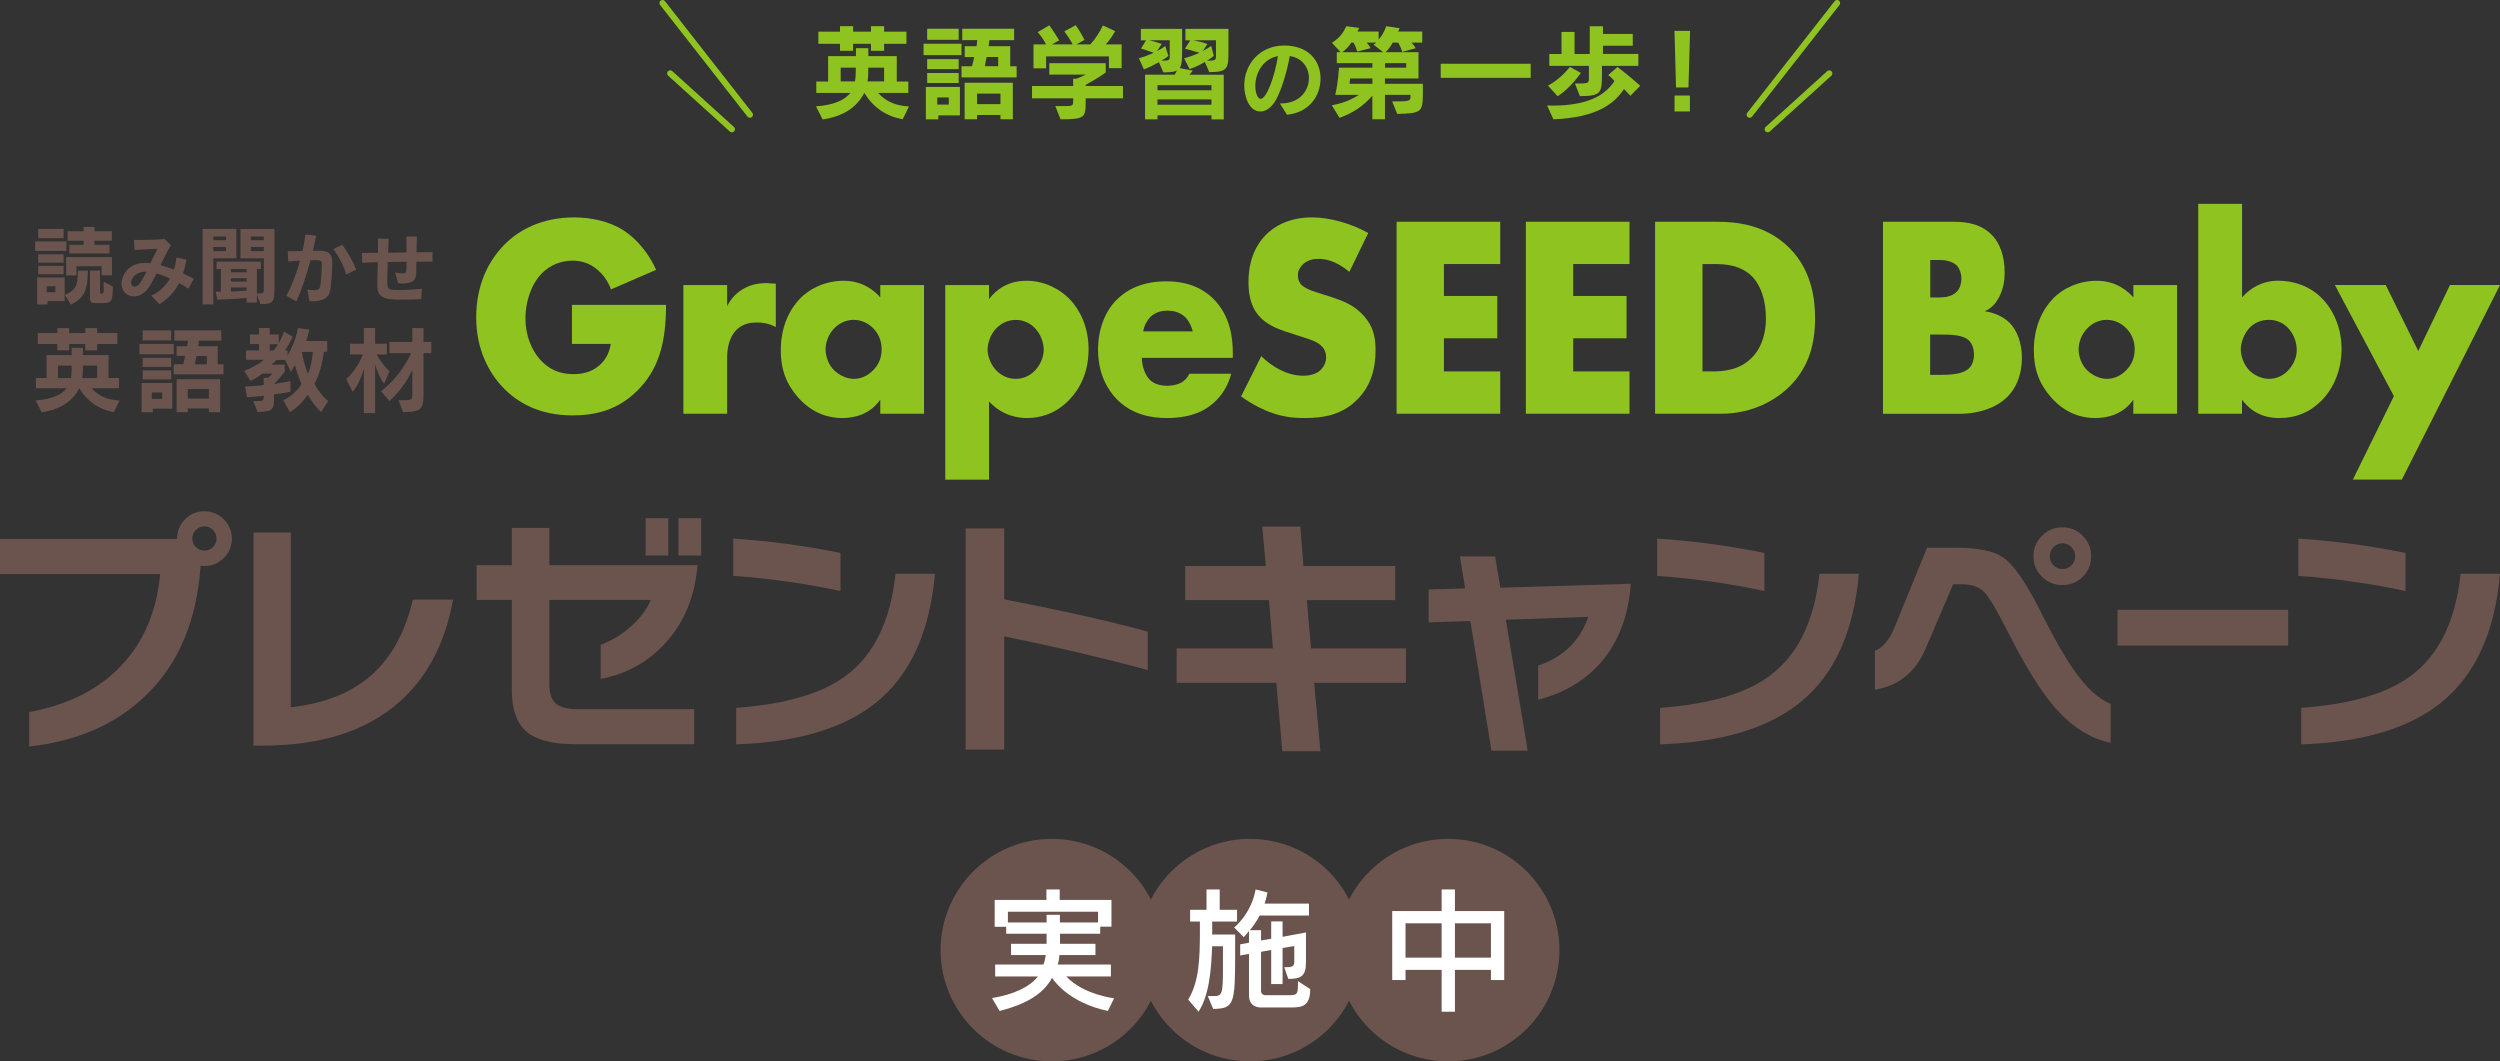 <?xml version="1.0" encoding="UTF-8"?>
<svg id="_レイヤー_2" data-name="レイヤー 2" xmlns="http://www.w3.org/2000/svg" viewBox="0 0 406.29 172.48">
  <rect x="0" y="0" width="406.29" height="172.48" fill="#333333" stroke="none"/>
  <defs>
    <style>
      .cls-1 {
        fill: #fff;
      }

      .cls-2 {
        fill: #6b544e;
      }

      .cls-3 {
        fill: #8fc31f;
      }

      .cls-4 {
        fill: none;
        stroke: #8fc31f;
        stroke-linecap: round;
        stroke-miterlimit: 10;
      }
    </style>
  </defs>
  <g id="_レイヤー_2-2" data-name="レイヤー 2">
    <g>
      <g>
        <g>
          <path class="cls-2" d="M5.72,40.78v-1.54h5.07v1.54H5.72Zm2,8.17v.53h-1.68v-4.39h4.47v3.85h-2.79Zm-1.51-10.24v-1.5h4.13v1.5H6.21Zm0,3.98v-1.36h4.13v1.36H6.21Zm0,1.88v-1.36h4.13v1.36H6.21Zm2.79,1.96h-1.41v.97h1.41v-.97Zm1.53,1.42c1.77-.84,2.12-1.46,2.12-3.83v-.14h1.64c-.06,3.1-.49,4.39-2.77,5.52l-.98-1.56Zm5.98-3.21v-1.47h-4.08v1.49h-1.68v-2.97h7.44v2.96h-1.68Zm-5.25-3.56v-1.4h2.34v-.66h-2.61v-1.54h2.61v-.7h1.75v.7h2.83v1.54h-2.83v.66h2.45v1.4h-6.54Zm4.61,8.08c-1.12,0-1.25-.08-1.25-1.07v-4.22h1.64v3.54c0,.13,.01,.2,.13,.2h.2c.24,0,.27-.18,.27-.84v-1.08l1.49,.77c-.08,2.31-.14,2.69-1.51,2.69h-.95Z"/>
          <path class="cls-2" d="M30.66,46.92c-.44-.28-.97-.59-1.55-.9-.79,1.54-1.88,2.57-3.19,3.43l-1.36-1.42c1.17-.43,2.28-1.42,3.06-2.77-.72-.33-1.44-.63-2.17-.82-.33,.61-.6,1.17-.97,1.8-.78,1.37-1.82,1.94-2.71,1.94-1.11,0-2.03-.86-2.03-2.08,0-.72,.59-3.38,3.92-3.38,.25,0,.52,.03,.79,.05,.35-.72,.72-1.49,1.13-2.35-1.24,.06-2.56,.13-3.72,.2l-.08-1.64c.42,.01,.86,.01,1.3,.01,1.34,0,2.74-.05,3.64-.16l1.06,1.01c-.73,1.24-1.25,2.31-1.7,3.24,.73,.2,1.43,.45,2.18,.74,.2-.62,.35-1.27,.42-1.98l1.61,.37c-.14,.82-.31,1.55-.55,2.24,.61,.28,1.2,.57,1.75,.84l-.85,1.61Zm-6.93-2.76c-1.95,0-2.43,1.35-2.43,1.75s.24,.67,.58,.67c.68,0,1.15-.91,1.92-2.42h-.06Z"/>
          <path class="cls-2" d="M32.93,49.48v-12.27h5.48v4.76h-3.74v7.51h-1.74Zm3.8-11.04h-2.06v.6h2.06v-.6Zm0,1.7h-2.06v.67h2.06v-.67Zm5.02,7.68v1.35h-1.67v-.76c-2.17,.21-4.22,.28-4.75,.29l-.28-1.3h.85v-3.67h-.71v-1.22h7.2v1.22h-.64v3.96c1.07,0,1.13-.01,1.13-.81v-4.9h-3.8v-4.76h5.53v9.28c0,2.62-.11,2.89-2.28,2.93l-.59-1.6Zm-1.67-4.09h-2.54v.53h2.54v-.53Zm0,1.48h-2.54v.56h2.54v-.56Zm0,1.51h-2.54v.66c.85-.03,1.78-.08,2.54-.15v-.5Zm2.8-8.28h-2.12v.6h2.12v-.6Zm0,1.7h-2.12v.67h2.12v-.67Z"/>
          <path class="cls-2" d="M49.94,47.06c.47,.06,.83,.11,1.12,.11,.67,0,.93-.23,1.02-.86,.11-.85,.23-2.57,.23-3.4,0-.44-.19-.63-.88-.63h-.06c-.28,0-.58,.01-.91,.02-.62,2.3-1.37,4.63-2.28,6.68l-1.64-.9c.92-1.69,1.66-3.69,2.23-5.71-.59,.03-1.24,.06-1.92,.13l-.09-1.66c.87-.01,1.68-.03,2.4-.04,.2-.92,.37-1.82,.49-2.69l1.74,.2c-.16,.78-.35,1.6-.54,2.45,.33,0,.63-.01,.91-.01h.06c1.65,0,2.18,.5,2.18,2v.1c-.03,1.55-.15,3.09-.29,4.03-.15,1.1-.58,2.07-2.93,2.07-.16,0-.31,0-.49-.01l-.35-1.89Zm6.32-2.46c-.37-1.36-1.39-3.28-2.11-4.12l1.48-.69c.81,1.05,1.77,2.79,2.27,4.03l-1.64,.78Z"/>
          <path class="cls-2" d="M68.46,48.61c-1.11,.06-2.17,.09-3.06,.09-3.08,0-4.08-.28-4.08-2.48v-.23c.02-.95,.05-2.12,.08-3.38-.85,.01-1.68,.05-2.53,.08l-.06-1.58c.86-.01,1.73-.02,2.62-.02v-2.33l1.73,.05c-.03,.73-.05,1.5-.08,2.26l2.99-.04c0-.9-.01-1.85-.02-2.61l1.7,.02c-.01,.83-.04,1.72-.06,2.57,.87-.01,1.74-.03,2.62-.04l-.04,1.56c-.85-.01-1.73-.01-2.61-.01-.01,.38-.01,.74-.01,1.1v.39c0,1.12-.11,2.07-2.33,2.07-.19,0-.38-.01-.59-.03l-.53-1.75c.59,.06,1,.13,1.27,.13,.6,0,.6-.21,.6-1.89-1,.01-2.03,.03-3.05,.04-.04,1.2-.08,2.28-.08,3.11v.29c.01,1.12,.26,1.15,1.94,1.15,1.02,0,2.37-.06,3.68-.21l-.09,1.7Z"/>
          <path class="cls-2" d="M18.51,66.97c-2.49-.42-4.37-1.81-5.63-3.87-1.05,2.08-3.07,3.46-6.12,3.9l-.97-1.93c2.38-.15,4.16-.82,5.04-1.97H5.84v-1.67h1.73v-3.73h4.08v-1.17h1.82v1.17h4.17v3.73h1.7v1.67h-4.45c1.24,1.37,2.76,1.9,4.54,1.99l-.93,1.88Zm-2.72-11.06v1.03h-1.93v-1.03h-2.62v1.03h-1.93v-1.03h-3.17v-1.78h3.17v-.8h1.93v.8h2.62v-.8h1.93v.8h3.28v1.78h-3.28Zm-4.14,3.51h-2.23v2.02h2.11c.09-.47,.12-1.21,.12-1.52v-.5Zm4.14,0h-2.32v.5c0,.3-.03,1.08-.11,1.52h2.43v-2.02Z"/>
          <path class="cls-2" d="M22.66,57.56v-1.67h5.57v1.67h-5.57Zm2.17,8.85v.58h-1.82v-4.75h4.99v4.17h-3.17Zm-1.64-11.09v-1.62h4.63v1.62h-4.63Zm0,4.31v-1.47h4.63v1.47h-4.63Zm0,2.03v-1.47h4.63v1.47h-4.63Zm3.17,2.12h-1.69v1.05h1.69v-1.05Zm1.87-2.94v-1.64h1.55c.11-.36,.24-.97,.3-1.35h-1.38v-1.59h1.73c.05-.24,.09-.67,.11-.9h-2.2v-1.67h7.62v1.67h-3.63c-.03,.21-.08,.64-.12,.9h3.17v2.94h.94v1.64h-8.09Zm5.72,6.15v-.62h-3.43v.62h-1.82v-5.36h7.07v5.36h-1.82Zm0-3.76h-3.43v1.55h3.43v-1.55Zm-.33-5.37h-1.7c-.06,.38-.18,.99-.26,1.35h1.96v-1.35Z"/>
          <path class="cls-2" d="M52.18,66.98c-.88-.83-1.56-1.82-2.15-2.82-.79,1.08-1.73,2.11-2.91,2.82l-1.09-1.93c1.4-.68,2.35-1.64,2.97-2.63-.49-1.11-.83-2.19-1.06-3.08-.36,.65-.67,1.08-.67,1.08l-.94-1.93h-1.4c-.17,.2-.52,.56-.77,.77h2.12v1.14s-.91,1.17-1.75,2c1.18-.17,2.67-.47,2.67-.47v1.75s-1.4,.24-2.66,.41v.09c0,2.43-.02,2.64-2.67,2.79l-.71-1.78h.17c1.53,0,1.53-.02,1.53-.87-.61,.09-2.58,.23-2.72,.23l-.29-1.75c1.12-.02,2.11-.09,3.01-.23v-1.17h.68c.27-.18,.53-.42,.7-.68h-1.61c-.64,.5-1.24,.86-1.94,1.18l-.99-1.64c1.14-.42,2.28-1.05,3.23-1.79h-2.94v-1.53h2.11v-1.02h-1.47v-1.56h1.47v-1.06h1.73v1.06h1.47v1.38c.32-.52,.64-1.21,.87-1.84l1.41,.82c-.33,.71-.83,1.65-1.27,2.22h.43v.85c.83-1.46,1.43-3.05,1.68-4.48l1.85,.26c-.09,.46-.3,1.29-.49,1.85h3.4v1.75h-.55c-.21,1.78-.71,3.69-1.53,5.24,.56,.97,1.24,1.96,2.23,2.78l-1.15,1.78Zm-8.35-11.03v1.02h.61c.29-.29,.53-.68,.76-1.02h-1.37Zm5.22,1.24c.18,1.09,.53,2.4,.99,3.57,.47-1.05,.73-2.53,.8-3.57h-1.79Z"/>
          <path class="cls-2" d="M59.13,67.13v-7.24c-.36,1.46-1.2,3.16-1.84,3.78l-1-2.08c1.03-.9,2.15-2.55,2.69-3.98h-2.09v-1.75h2.25v-2.55h1.82v2.55h1.9v1.75h-1.65c.62,1.08,1.49,2.25,2.09,2.72l-.88,2.02c-.47-.55-1.17-2.06-1.46-3.14v7.92h-1.82Zm5.63-2.09h.73c1.35,0,1.52-.06,1.52-.88v-4.08c-.73,1.76-2.17,3.69-3.72,5.1l-1.35-1.61c1.97-1.53,3.72-3.69,4.89-6.18h-3.54v-1.82h3.72v-2.25h1.82v2.25h1.26v1.82h-1.26v6.42c0,2.66-.21,3.1-3.32,3.17l-.74-1.94Z"/>
        </g>
        <g>
          <g>
            <path class="cls-3" d="M306.01,67.24v-31.2h11.47c2.13,0,4.67,.33,6.49,2.43,1.02,1.17,1.82,3.09,1.82,5.85,0,1.36-.22,2.53-.84,3.84-.62,1.22-1.29,1.92-2.4,2.43,1.56,.19,3.11,.94,4.04,1.87,1.2,1.22,2,3.23,2,5.71,0,2.95-1.07,4.96-2.18,6.13-1.6,1.73-4.4,2.95-8.04,2.95h-12.35Zm7.69-18.9h1.42c.8,0,2.13-.09,2.93-.98,.49-.51,.71-1.36,.71-2.06,0-.8-.27-1.59-.71-2.11-.49-.51-1.42-.94-2.93-.94h-1.42v6.08Zm0,12.58h1.73c2.13,0,3.91-.23,4.75-1.26,.36-.42,.62-1.12,.62-2.01,0-.98-.31-1.78-.76-2.25-.93-.98-2.84-1.03-4.76-1.03h-1.6v6.55Z"/>
            <path class="cls-3" d="M346.7,46.33h7.11v20.91h-7.11v-2.29c-1.64,2.39-4.22,2.99-6.18,2.99-2.13,0-4.76-.66-7.15-3.32-1.91-2.15-2.84-4.54-2.84-7.67,0-3.93,1.47-6.69,3.07-8.37,1.69-1.78,4.31-2.95,7.15-2.95,3.2,0,5.11,1.73,5.96,2.71v-2.01Zm-7.47,7.02c-.98,.98-1.42,2.34-1.42,3.41,0,1.22,.49,2.53,1.38,3.41,.76,.75,2,1.4,3.2,1.4s2.31-.51,3.2-1.45c.62-.65,1.33-1.68,1.33-3.37,0-.98-.27-2.29-1.38-3.41-.67-.66-1.69-1.36-3.2-1.36-.89,0-2.09,.33-3.11,1.36Z"/>
            <path class="cls-3" d="M364.37,33.13v15.2c1.29-1.45,3.2-2.71,5.91-2.71,2.44,0,5.07,.84,7.02,2.81,1.82,1.82,3.24,4.73,3.24,8.28,0,3.32-1.2,6.27-3.2,8.33-1.87,1.92-4.13,2.9-6.98,2.9-1.38,0-4-.28-6-2.99v2.29h-7.11V33.13h7.11Zm7.51,27.04c.93-.98,1.38-2.2,1.38-3.27,0-1.4-.58-2.71-1.38-3.56-.62-.66-1.64-1.36-3.15-1.36-1.33,0-2.44,.51-3.24,1.4-.71,.8-1.33,2.2-1.33,3.37,0,1.26,.58,2.67,1.51,3.56,.76,.7,1.91,1.26,3.07,1.26,1.02,0,2.18-.37,3.15-1.4Z"/>
            <path class="cls-3" d="M389.05,64.38l-9.6-18.06h8.27l5.29,10.71,5.15-10.71h8.13l-15.95,31.62h-7.96l6.67-13.57Z"/>
          </g>
          <g>
            <path class="cls-3" d="M92.95,49.55h15.29c0,6.18-1.2,10.57-4.76,14.03-3.11,3.04-6.67,3.93-10.44,3.93-5.33,0-8.98-2.06-11.38-4.63-2.22-2.34-4.27-6.13-4.27-11.27s1.87-9.03,4.44-11.7c2.44-2.57,6.27-4.58,11.51-4.58,2.76,0,5.73,.65,8,2.11,2.31,1.5,4.22,3.98,5.29,6.41l-7.33,3.18c-.53-1.45-1.38-2.48-2.13-3.13-1.29-1.12-2.67-1.54-4.13-1.54-1.82,0-3.69,.7-5.07,2.15-1.73,1.82-2.58,4.73-2.58,7.16,0,2.85,.98,5.19,2.36,6.74,1.42,1.59,3.15,2.39,5.42,2.39,1.33,0,2.89-.23,4.27-1.45,.71-.61,1.56-1.73,1.82-3.46h-6.31v-6.32Z"/>
            <path class="cls-3" d="M111.06,46.33h7.11v3.42c.71-1.4,1.73-2.34,2.8-2.9,1.07-.61,2.36-.84,3.69-.84,.18,0,.49,.05,1.42,.09v7.06c-.36-.19-1.33-.75-3.07-.75-.93,0-2.22,.14-3.24,1.12-1.51,1.45-1.6,3.65-1.6,4.77v8.94h-7.11v-20.91Z"/>
            <path class="cls-3" d="M143.06,46.33h7.11v20.91h-7.11v-2.29c-1.64,2.39-4.22,2.99-6.18,2.99-2.13,0-4.76-.66-7.15-3.32-1.91-2.15-2.84-4.54-2.84-7.67,0-3.93,1.47-6.69,3.07-8.37,1.69-1.78,4.31-2.95,7.15-2.95,3.2,0,5.11,1.73,5.95,2.71v-2.01Zm-7.47,7.02c-.98,.98-1.42,2.34-1.42,3.41,0,1.22,.49,2.53,1.38,3.41,.76,.75,2,1.4,3.2,1.4s2.31-.51,3.2-1.45c.62-.65,1.33-1.68,1.33-3.37,0-.98-.27-2.29-1.38-3.41-.67-.66-1.69-1.36-3.2-1.36-.89,0-2.09,.33-3.11,1.36Z"/>
            <path class="cls-3" d="M160.73,77.95h-7.11v-31.62h7.11v2.29c1.24-1.64,3.15-2.99,6.09-2.99s5.47,1.36,7.07,3.04c1.64,1.73,3.02,4.49,3.02,8.09s-1.29,6.32-3.2,8.28c-2.22,2.29-4.8,2.9-6.8,2.9-1.29,0-3.96-.28-6.18-2.71v12.72Zm1.15-24.56c-.89,.94-1.38,2.29-1.38,3.46s.62,2.53,1.38,3.32c.85,.89,2,1.4,3.2,1.4s2.36-.51,3.16-1.4c.76-.8,1.38-2.06,1.38-3.32,0-1.17-.49-2.53-1.38-3.46-.8-.89-1.91-1.4-3.16-1.4s-2.35,.51-3.2,1.4Z"/>
            <path class="cls-3" d="M200.37,58.16h-14.8c0,1.12,.4,2.62,1.24,3.51,.44,.47,1.33,1.03,2.93,1.03,.18,0,1.42-.05,2.31-.56,.44-.28,.93-.75,1.24-1.4h6.8c-.31,1.17-.93,2.81-2.4,4.3-1.47,1.5-3.78,2.9-8.09,2.9-2.62,0-5.78-.61-8.22-3.18-1.29-1.36-2.93-3.93-2.93-7.91,0-3.51,1.24-6.32,2.98-8.09,1.64-1.68,4.22-3.04,8.13-3.04,2.31,0,5.29,.51,7.64,2.85,2.8,2.81,3.15,6.46,3.15,8.8v.8Zm-6.53-4.3c-.18-.8-.62-1.68-1.16-2.25-.93-.98-2.22-1.12-2.93-1.12-1.2,0-2.13,.33-2.89,1.12-.49,.56-.93,1.31-1.07,2.25h8.04Z"/>
            <path class="cls-3" d="M204.98,57.88c1.64,1.64,4.13,3.18,6.8,3.18,1.56,0,2.49-.51,2.98-1.08,.44-.47,.76-1.17,.76-1.96,0-.61-.22-1.31-.84-1.87-.76-.7-1.91-1.03-3.82-1.64l-2-.65c-1.24-.42-3.07-1.12-4.27-2.53-1.51-1.73-1.69-3.93-1.69-5.52,0-3.84,1.42-6.18,2.71-7.53,1.51-1.59,4-2.95,7.6-2.95,2.93,0,6.35,.98,9.15,2.53l-3.07,6.32c-2.31-1.92-4.04-2.11-5.07-2.11-.76,0-1.78,.19-2.53,.94-.44,.47-.76,.98-.76,1.68,0,.56,.09,.98,.4,1.4,.22,.28,.76,.84,2.58,1.4l2.35,.75c1.87,.61,3.82,1.31,5.38,3.09,1.51,1.68,1.91,3.41,1.91,5.57,0,2.85-.67,5.61-2.8,7.86-2.53,2.67-5.6,3.18-8.75,3.18-1.87,0-3.64-.19-5.82-1.03-.49-.19-2.35-.94-4.49-2.48l3.29-6.55Z"/>
            <path class="cls-3" d="M243.81,42.91h-9.15v5.19h8.67v6.88h-8.67v5.38h9.15v6.88h-16.84v-31.2h16.84v6.88Z"/>
            <path class="cls-3" d="M264.82,42.91h-9.15v5.19h8.67v6.88h-8.67v5.38h9.15v6.88h-16.84v-31.2h16.84v6.88Z"/>
            <path class="cls-3" d="M268.98,67.24v-31.2h10.09c2.98,0,7.96,.42,11.78,4.3,3.47,3.51,4.13,8,4.13,11.37,0,4.12-.98,7.77-3.87,10.81-2.36,2.48-6.31,4.72-11.38,4.72h-10.75Zm7.69-6.88h1.56c1.87,0,4.49-.19,6.49-2.25,.98-.98,2.27-2.95,2.27-6.41,0-2.9-.84-5.38-2.31-6.83-1.82-1.78-4.22-1.96-6.13-1.96h-1.87v17.45Z"/>
          </g>
        </g>
      </g>
      <g>
        <path class="cls-2" d="M37.69,87.53c0,1.22-.44,2.26-1.31,3.14-.88,.88-1.92,1.31-3.14,1.31-.23,0-.44-.01-.64-.04-.62,8.96-3.6,16-8.94,21.11-4.78,4.64-11.08,7.39-18.91,8.27v-5.6c6.3-1.16,11.28-3.67,14.94-7.52,3.66-3.86,5.77-8.82,6.34-14.9H0v-5.72H28.78v-.04c0-1.21,.43-2.26,1.29-3.14,.86-.88,1.91-1.31,3.16-1.31s2.26,.44,3.14,1.31c.88,.88,1.31,1.92,1.31,3.14Zm-2.5,0c0-.54-.19-1-.57-1.4-.38-.4-.84-.59-1.38-.59s-1,.2-1.4,.59c-.4,.4-.59,.86-.59,1.4s.2,1,.59,1.38c.4,.38,.86,.57,1.4,.57s1-.19,1.38-.57c.38-.38,.57-.84,.57-1.38Z"/>
        <path class="cls-2" d="M73.63,97.45c-1.3,7.15-4.25,12.73-8.86,16.74-5.34,4.66-12.73,6.99-22.17,6.99h-1.4v-34.63h6.06v28.4c5.48-.62,9.84-2.36,13.08-5.21,3.24-2.85,5.49-6.95,6.76-12.29h6.53Z"/>
        <path class="cls-2" d="M113.36,91.85c-.42,5.03-2.12,9.2-5.09,12.51-2.8,3.14-6.34,5.13-10.64,5.98v-5.55c1.67-.62,3.19-1.53,4.58-2.71,1.64-1.36,2.83-2.88,3.56-4.58h-16.49v13.73c0,1.47,.35,2.51,1.06,3.12,.71,.61,1.95,.91,3.73,.91h18.74v5.68h-19.46c-3.73,0-6.39-.74-7.97-2.2-1.47-1.38-2.2-3.59-2.2-6.61v-14.63h-5.72v-5.64h5.72v-6.06h6.1v6.06h24.08Zm-4.75-1.57h-3.69v-6.06h3.69v6.06Zm5.34,0h-3.69v-6.06h3.69v6.06Z"/>
        <path class="cls-2" d="M136.59,96.05c-5.6-1.21-11.4-2.03-17.42-2.46v-6.06c5.74,.37,11.54,1.14,17.42,2.33v6.19Zm15.35-2.8c-.82,9.47-4.01,16.45-9.58,20.94-5.2,4.18-12.77,6.44-22.72,6.78v-5.93c8-.59,13.92-2.32,17.76-5.17,4.61-3.39,7.32-8.93,8.14-16.62h6.4Z"/>
        <path class="cls-2" d="M186.52,108.89c-7.32-1.98-15.09-3.8-23.32-5.47v18.4h-6.27v-35.95h6.27v11.53c9.86,1.92,17.63,3.67,23.32,5.26v6.23Z"/>
        <path class="cls-2" d="M228.49,110.97h-14.92l1.02,11.11h-6.19l-.98-11.11h-16.19v-5.6h15.64l-.64-7.84h-13.61v-5.55h13.1l-.59-6.4h6.19l.51,6.4h14.92v5.55h-14.37l.68,7.84h15.43v5.6Z"/>
        <path class="cls-2" d="M265.03,94.86c-.37,5.17-1.96,9.41-4.79,12.72-2.57,2.97-5.99,5.02-10.26,6.15v-5.55c4.1-1.41,6.81-4.05,8.14-7.93l-13.4,.47,3.56,21.28h-5.89l-3.43-21.07-6.78,.21v-5.34l5.93-.17-.85-5.21h5.72l.85,5.09,21.2-.64Z"/>
        <path class="cls-2" d="M286.74,96.05c-5.6-1.21-11.4-2.03-17.42-2.46v-6.06c5.74,.37,11.54,1.14,17.42,2.33v6.19Zm15.35-2.8c-.82,9.47-4.01,16.45-9.58,20.94-5.2,4.18-12.77,6.44-22.72,6.78v-5.93c8-.59,13.92-2.32,17.76-5.17,4.61-3.39,7.32-8.93,8.14-16.62h6.4Z"/>
        <path class="cls-2" d="M343.03,120.72c-3.31-.68-6.33-2.59-9.07-5.72-2.23-2.57-4.71-6.53-7.42-11.87-1.89-3.76-3.25-6.06-4.07-6.91-.82-.85-2.05-1.27-3.69-1.27h-1.36l-4.45,10.39c-1.64,3.87-4.39,6.12-8.27,6.74v-6.32c1.3-.51,2.36-1.77,3.18-3.77l5.3-12.97h4.87c3.5,0,6.02,.54,7.55,1.61,1.7,1.22,3.67,4.07,5.93,8.56,2.18,4.35,3.99,7.55,5.43,9.58,2.03,2.94,4.05,4.82,6.06,5.64v6.32Zm-3.18-30.31c0,1.3-.45,2.4-1.36,3.31s-2.01,1.36-3.31,1.36-2.41-.45-3.33-1.36c-.92-.9-1.38-2.01-1.38-3.31s.46-2.41,1.38-3.33c.92-.92,2.03-1.38,3.33-1.38s2.4,.46,3.31,1.38c.9,.92,1.36,2.03,1.36,3.33Zm-2.59,0c0-.57-.21-1.06-.61-1.48s-.9-.64-1.46-.64-1.05,.21-1.46,.64c-.41,.42-.61,.92-.61,1.48s.2,1.05,.61,1.46c.41,.41,.9,.61,1.46,.61s1.05-.2,1.46-.61c.41-.41,.61-.9,.61-1.46Z"/>
        <path class="cls-2" d="M371.87,104.91h-27.74v-5.81h27.74v5.81Z"/>
        <path class="cls-2" d="M390.94,96.05c-5.6-1.21-11.4-2.03-17.42-2.46v-6.06c5.74,.37,11.54,1.14,17.42,2.33v6.19Zm15.35-2.8c-.82,9.47-4.01,16.45-9.58,20.94-5.2,4.18-12.77,6.44-22.72,6.78v-5.93c8-.59,13.92-2.32,17.76-5.17,4.61-3.39,7.32-8.93,8.14-16.62h6.4Z"/>
      </g>
      <g>
        <g>
          <line class="cls-4" x1="107.67" y1=".5" x2="121.87" y2="18.64"/>
          <line class="cls-4" x1="108.92" y1="11.93" x2="118.94" y2="21"/>
        </g>
        <g>
          <line class="cls-4" x1="298.55" y1=".5" x2="284.35" y2="18.64"/>
          <line class="cls-4" x1="297.29" y1="11.93" x2="287.28" y2="21"/>
        </g>
      </g>
      <g>
        <circle class="cls-2" cx="170.94" cy="154.41" r="18.08"/>
        <circle class="cls-2" cx="203.14" cy="154.41" r="18.08"/>
        <circle class="cls-2" cx="235.35" cy="154.41" r="18.08"/>
        <path class="cls-1" d="M180.04,164.28s-5.98-.97-9.07-5.36c-1.52,2.85-4.7,4.41-8.52,5.38l-1.23-2.1c3.42-.55,6.11-1.77,7.46-3.51h-6.95v-1.94h7.85c.18-.46,.31-1.04,.38-1.54h-5.65v-1.83h5.78v-1.63h-6.57v-1.13h-1.87v-4.37h8.41v-1.7h2.16v1.7h8.41v4.35h-1.83v1.15h-6.53v1.63h5.76v1.83h-5.85c-.04,.51-.13,1.08-.29,1.54h8.65v1.94h-7.26c2.78,2.96,7.77,3.55,7.77,3.55l-.99,2.03Zm-1.59-16.11h-14.65v1.74h6.29v-1.24h2.16v1.24h6.2v-1.74Z"/>
        <path class="cls-1" d="M196.28,161.88h.84c1.52,0,1.63-.15,1.63-4.81v-3.29h-1.76c-.13,3.84-.49,8.03-2.21,10.63l-1.68-1.96c1.77-2.91,1.9-6.6,1.9-11.08v-1.61h-1.59v-1.9h2.67v-3.31h2.14v3.31h2.82v1.9h-4.04v2.12h3.73v3.18c0,8.21-.18,8.83-3.57,8.91l-.88-2.1Zm8.6,1.85c-.37,0-1.9-.11-1.9-1.96v-6.75l-1.43,.26v-1.81l1.43-.26v-1.9c-.53,.66-.84,.99-.84,.99l-1.57-1.57s2.76-2.14,3.49-6.18l1.92,.49c-.11,.64-.26,1.24-.46,1.81h7.21v1.94h-8.01c-.51,.97-1.17,1.88-1.61,2.38h1.83v1.68l1.65-.29v-2.82h1.85v2.51l3.8-.71v4.88c0,2.23-.84,2.67-2.87,2.67l-.66-1.9c1.35,0,1.63-.09,1.63-.95v-2.49l-1.9,.31v5.87h-1.85v-5.54l-1.65,.29v6.35c0,.64,.55,.71,.79,.71h3.51c1.7,0,1.7-.09,1.7-2.29l1.99,1.3c0,2.8-1.35,2.98-3.13,2.98h-4.92Z"/>
        <path class="cls-1" d="M242.3,159.27v-1.65h-5.85v6.8h-2.16v-6.8h-5.87v1.65h-2.16v-11.21h8.03v-3.51h2.16v3.51h8.01v11.21h-2.16Zm-8.01-9.22h-5.87v5.58h5.87v-5.58Zm8.01,0h-5.85v5.58h5.85v-5.58Z"/>
      </g>
      <g>
        <path class="cls-3" d="M146.69,19.37c-2.76-.47-4.84-2-6.23-4.28-1.16,2.3-3.39,3.83-6.77,4.32l-1.08-2.13c2.64-.17,4.6-.91,5.58-2.18h-5.53v-1.85h1.92v-4.13h4.52v-1.29h2.02v1.29h4.62v4.13h1.88v1.85h-4.92c1.38,1.51,3.06,2.1,5.02,2.2l-1.02,2.08Zm-3.01-12.25v1.14h-2.13v-1.14h-2.91v1.14h-2.13v-1.14h-3.51v-1.97h3.51v-.89h2.13v.89h2.91v-.89h2.13v.89h3.63v1.97h-3.63Zm-4.59,3.88h-2.47v2.23h2.33c.1-.52,.13-1.34,.13-1.68v-.55Zm4.59,0h-2.57v.55c0,.34-.03,1.19-.12,1.68h2.69v-2.23Z"/>
        <path class="cls-3" d="M150.09,8.96v-1.85h6.17v1.85h-6.17Zm2.4,9.79v.64h-2.02v-5.26h5.53v4.62h-3.51Zm-1.81-12.28v-1.8h5.12v1.8h-5.12Zm0,4.77v-1.63h5.12v1.63h-5.12Zm0,2.25v-1.63h5.12v1.63h-5.12Zm3.51,2.35h-1.87v1.16h1.87v-1.16Zm2.07-3.26v-1.81h1.71c.12-.4,.27-1.08,.34-1.5h-1.53v-1.76h1.92c.05-.27,.1-.74,.12-.99h-2.44v-1.85h8.43v1.85h-4.01c-.03,.24-.08,.71-.13,.99h3.51v3.26h1.04v1.81h-8.95Zm6.33,6.8v-.69h-3.8v.69h-2.02v-5.93h7.83v5.93h-2.02Zm0-4.17h-3.8v1.71h3.8v-1.71Zm-.37-5.95h-1.88c-.07,.42-.2,1.09-.29,1.5h2.17v-1.5Z"/>
        <path class="cls-3" d="M176.44,15.98v.57c0,2.55-.13,2.84-4.08,2.84l-.86-2.15h1.5c1.39,0,1.41-.08,1.41-.91v-.35h-6.69v-2h6.69v-1.19h.54c.71-.29,1.53-.67,1.53-.67h-5.95v-1.85h9.17v1.51s-1.6,1.14-3.26,2v.2h6.06v2h-6.06Zm3.78-4.89v-1.92h-10.21v1.93h-2.05v-3.88h2.03c-.3-.66-.77-1.33-1.34-2l1.88-1.11c.82,1.13,1.6,2.44,1.6,2.44l-1.18,.67h3.38c-.34-.67-.84-1.43-1.36-2.12l1.85-1.01c.84,1.18,1.43,2.4,1.43,2.4l-1.31,.72h2.27c.79-.89,1.46-1.9,2.03-3.07l2,.92c-.52,.92-1.02,1.61-1.53,2.15h2.57v3.86h-2.05Z"/>
        <path class="cls-3" d="M196.88,19.39v-.65h-8.77v.65h-2.02v-7.26h4.82c.13-.2,.25-.42,.37-.67-.47,.23-1.16,.3-2.22,.3l-.72-1.66c-.79,.45-1.54,.84-2.44,1.18l-.81-1.81c.82-.23,1.65-.54,2.42-.89-1.16-.42-2.08-.69-2.08-.69l.82-1.34h-.84v-1.86h6.7v3.73c0,1.34-.07,2.17-.39,2.65l2.12,.4s-.25,.37-.52,.67h5.56v7.26h-2.02Zm-6.77-12.85h-3.33c.81,.2,1.38,.37,2.03,.6l-.77,1.16c.49-.25,.92-.52,1.34-.82l.5,1.61c-.29,.25-.64,.5-1.14,.77,1.29,0,1.36-.08,1.36-.71v-2.62Zm6.77,7.31h-8.77v.82h8.77v-.82Zm0,2.3h-8.77v.87h8.77v-.87Zm-1.08-6.08c-.69,.42-1.51,.84-2.47,1.16l-.89-1.76c.92-.25,1.73-.54,2.49-.89-1.16-.37-2.35-.67-2.35-.67l.86-1.36h-.79v-1.86h6.99v3.7c0,2.69-.07,3.33-3.11,3.33l-.72-1.63Zm1.81-3.53h-3.66c.82,.17,1.48,.34,2.27,.6l-.74,1.16c.45-.25,.91-.52,1.36-.84l.42,1.61c-.29,.27-.66,.54-1.11,.79,1.43,0,1.46-.08,1.46-.84v-2.49Z"/>
        <path class="cls-3" d="M208,16.81h.18c3.04,0,4.54-2.1,4.54-4.1,0-1.68-1.04-3.31-3.12-3.6-.43,2.58-1.43,5.74-2.28,7.2-.74,1.25-1.64,1.81-2.48,1.81-1.85,0-2.63-2.42-2.63-4.23,0-3.42,2.49-6.49,6.49-6.49s5.91,2.51,5.91,5.37-1.89,5.52-5.45,5.88l-1.15-1.83Zm-3.99-2.86c0,.42,.04,.83,.15,1.19,.18,.62,.42,.92,.71,.92,.97,0,2.3-3.63,2.82-6.95-2.52,.48-3.68,2.86-3.68,4.83Z"/>
        <path class="cls-3" d="M226.26,16.48c2.67,0,2.97-.02,2.97-.77v-.29h-4.15v3.96h-2.05v-3.83c-1.51,1.75-3.23,2.84-5.34,3.6l-1.24-2.03c1.71-.34,3.01-.82,4.38-1.7h-3.83c.5-2.12,.6-4.42,.6-4.42h5.43v-.74h-5.78v-1.78h.62l-1.41-1.53c1.19-.74,1.86-1.6,2.32-2.69l2.1,.27c-.07,.2-.17,.44-.27,.59h3.44v1.31c.54-.6,.92-1.31,1.24-2.17l2.15,.32c-.05,.18-.12,.39-.2,.54h3.9v1.8h-1.75c.27,.29,.5,.57,.69,.92l-2.2,.59c-.17-.57-.35-.99-.66-1.51h-.87c-.3,.54-.67,1.06-1.16,1.56h5.34v4.27h-5.46v.87h6.17v1.46c0,3.18-.24,3.34-4.18,3.43l-.81-2.03Zm-3.04-9.22s.25-.13,.45-.34h-1.56c.24,.27,.45,.55,.64,.91l-2.17,.55c-.17-.57-.35-.99-.62-1.46h-.34c-.42,.64-.84,1.08-1.48,1.56h6.64l-1.56-1.23Zm-.18,5.49h-3.63l-.08,.87h3.71v-.87Zm5.49-2.49h-3.44v.74h3.44v-.74Z"/>
        <path class="cls-3" d="M234.14,12.65v-2.29h14.62v2.29h-14.62Z"/>
        <path class="cls-3" d="M264.96,15.56c-.29-.32-.64-.69-1.04-1.08-1.61,2.44-4.54,4.64-11.47,4.91l-1.02-2.25c.3,.02,.6,.02,.89,.02,6.32,0,8.8-2.07,10.06-4-.3-.34-.67-.71-1.02-.96l1.5-1.31c1.36,1.02,2.75,2.18,3.71,3.04l-1.6,1.63Zm-13.39-1.65c2.08-1.06,3.56-3.04,3.56-3.04l1.78,.97s-1.53,2.37-3.78,3.8l-1.56-1.73Zm8.77-3.21v1.41c0,2.99-.12,3.51-3.58,3.51l-.81-2.05c2.22,0,2.27,0,2.27-.87v-2h-6.43v-1.93h1.98v-3.58h2.12v3.58h2.47V4.27h2.15v1.24h4.84v1.92h-4.84v1.34h5.75v1.93h-5.91Z"/>
        <path class="cls-3" d="M272.38,14.21l-.25-9.19h2.54l-.27,9.19h-2.02Zm-.24,3.91v-2.59h2.5v2.59h-2.5Z"/>
      </g>
    </g>
  </g>
</svg>